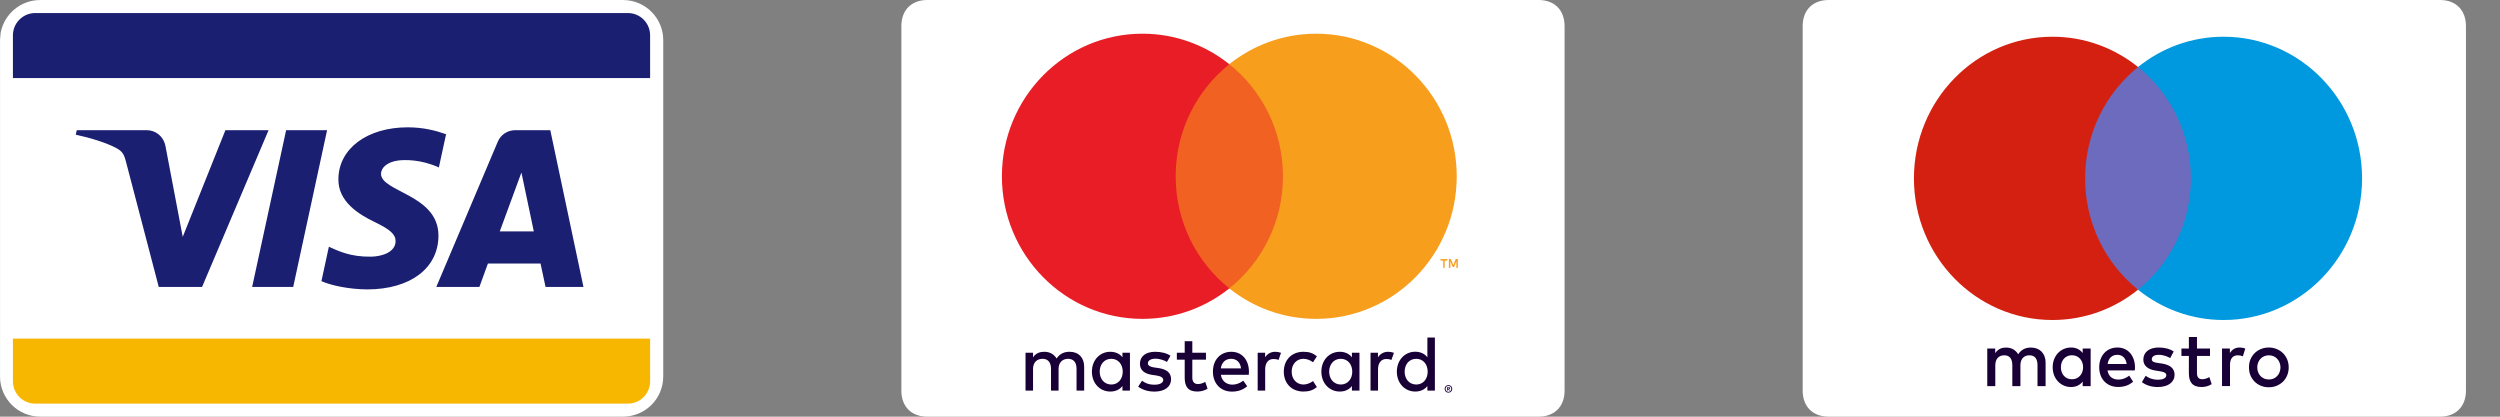 <?xml version="1.0" encoding="utf-8"?>
<svg xmlns="http://www.w3.org/2000/svg" fill="none" height="100%" overflow="visible" preserveAspectRatio="none" style="display: block;" viewBox="0 0 42 7" width="100%">
<rect x="0" y="0" width="42" height="7" fill="#808080" stroke="none"/>
<g id="1Row">
<g id="Group 8">
<path d="M0.675 0.188H10.468C10.737 0.188 10.955 0.406 10.955 0.675V6.325C10.955 6.594 10.737 6.812 10.468 6.812H0.675C0.406 6.812 0.188 6.594 0.188 6.325V0.675L0.197 0.577C0.243 0.355 0.439 0.188 0.675 0.188Z" fill="white" id="#" stroke="white" stroke-width="0.375"/>
<g id="Group">
<path d="M0.217 5.688H10.922V6.406C10.922 6.613 10.755 6.781 10.547 6.781H0.592C0.385 6.781 0.217 6.613 0.217 6.406V5.688Z" fill="#F7B600" id="Rectangle-path"/>
<path d="M0.217 0.594C0.217 0.387 0.385 0.219 0.592 0.219H10.547C10.755 0.219 10.922 0.387 10.922 0.594V1.312H0.217V0.594Z" fill="#1A1F71" id="Rectangle-path_2"/>
</g>
<path d="M6.85 2.139C7.115 2.139 7.328 2.196 7.494 2.255L7.373 2.813C7.064 2.673 6.792 2.684 6.693 2.696C6.494 2.722 6.404 2.823 6.401 2.917C6.396 3.227 7.369 3.266 7.366 3.961C7.364 4.508 6.891 4.862 6.167 4.862C5.859 4.859 5.562 4.796 5.4 4.723L5.525 4.145C5.686 4.218 5.887 4.317 6.233 4.312C6.431 4.309 6.643 4.23 6.646 4.054C6.647 3.938 6.557 3.856 6.288 3.727C6.027 3.6 5.68 3.389 5.685 3.01C5.688 2.497 6.168 2.139 6.85 2.139ZM2.463 2.187C2.612 2.187 2.746 2.285 2.78 2.455L3.07 3.979L3.787 2.187H4.512L3.395 4.82H2.667L2.117 2.719C2.084 2.589 2.054 2.542 1.953 2.487C1.787 2.398 1.514 2.314 1.273 2.263L1.29 2.187H2.463ZM4.926 4.82H4.236L4.807 2.187H5.495L4.926 4.82ZM9.802 4.82H9.165L9.081 4.427H8.197L8.054 4.82H7.33L8.363 2.38C8.413 2.263 8.525 2.187 8.657 2.187H9.245L9.802 4.82ZM8.396 3.888H8.968L8.76 2.898L8.396 3.888Z" fill="#1A1F71" id="Mark_1_"/>
</g>
<g id="mastercard">
<path d="M25.848 7H15.579C15.312 7 15.143 6.831 15.143 6.562V0.438C15.143 0.169 15.312 0 15.579 0H25.848C26.115 0 26.285 0.169 26.285 0.438V6.562C26.285 6.831 26.115 7 25.848 7Z" fill="white" id="Card_Shape"/>
<g id="Mark">
<path d="M24.358 6.475C24.366 6.479 24.373 6.482 24.379 6.488C24.385 6.494 24.389 6.501 24.393 6.509C24.396 6.516 24.397 6.524 24.398 6.533C24.398 6.541 24.396 6.55 24.393 6.557C24.389 6.565 24.385 6.572 24.379 6.578C24.373 6.584 24.366 6.588 24.358 6.592C24.351 6.595 24.343 6.596 24.334 6.596C24.325 6.596 24.316 6.595 24.309 6.592C24.301 6.588 24.294 6.584 24.288 6.578C24.282 6.572 24.279 6.565 24.275 6.557C24.272 6.55 24.27 6.542 24.27 6.533C24.27 6.524 24.272 6.516 24.275 6.509C24.279 6.501 24.282 6.494 24.288 6.488C24.294 6.482 24.301 6.479 24.309 6.475C24.316 6.472 24.325 6.47 24.334 6.47C24.343 6.47 24.351 6.472 24.358 6.475ZM24.314 6.488C24.309 6.491 24.303 6.493 24.299 6.498C24.295 6.502 24.291 6.508 24.289 6.513C24.287 6.519 24.285 6.526 24.285 6.533C24.285 6.54 24.287 6.546 24.289 6.552C24.291 6.558 24.295 6.564 24.299 6.568C24.303 6.573 24.308 6.576 24.314 6.579C24.32 6.581 24.327 6.583 24.334 6.583C24.341 6.583 24.347 6.581 24.352 6.579C24.358 6.576 24.364 6.573 24.368 6.568C24.372 6.564 24.375 6.558 24.378 6.552C24.38 6.546 24.382 6.54 24.382 6.533C24.382 6.526 24.38 6.519 24.378 6.513C24.375 6.508 24.372 6.502 24.368 6.498C24.364 6.493 24.358 6.491 24.352 6.488C24.347 6.486 24.341 6.484 24.334 6.484C24.327 6.484 24.32 6.485 24.314 6.488ZM19.407 5.91C19.507 5.91 19.598 5.932 19.664 5.976L19.605 6.08C19.566 6.056 19.489 6.026 19.409 6.026C19.334 6.026 19.284 6.058 19.284 6.104C19.284 6.147 19.336 6.166 19.395 6.174L19.46 6.183C19.598 6.203 19.674 6.26 19.674 6.372C19.674 6.493 19.574 6.579 19.393 6.579C19.326 6.579 19.214 6.565 19.121 6.496L19.186 6.396C19.232 6.432 19.296 6.463 19.395 6.463C19.488 6.463 19.543 6.431 19.543 6.382C19.543 6.346 19.502 6.319 19.427 6.308L19.362 6.299C19.222 6.279 19.151 6.216 19.151 6.112C19.151 5.986 19.248 5.91 19.407 5.91ZM20.686 5.91C20.863 5.91 20.981 6.044 20.982 6.243C20.982 6.262 20.981 6.279 20.98 6.297H20.511C20.527 6.411 20.616 6.462 20.704 6.462C20.767 6.462 20.834 6.438 20.887 6.395L20.953 6.489C20.877 6.554 20.791 6.579 20.696 6.579C20.509 6.579 20.377 6.445 20.377 6.243C20.377 6.045 20.503 5.91 20.686 5.91ZM18.653 5.91C18.743 5.91 18.814 5.945 18.857 6.003V5.926H18.983V6.562H18.857V6.485C18.814 6.542 18.743 6.578 18.653 6.578C18.477 6.578 18.344 6.438 18.344 6.244C18.344 6.05 18.477 5.91 18.653 5.91ZM20.031 5.926H20.26V6.042H20.031V6.345C20.031 6.409 20.059 6.452 20.127 6.452C20.162 6.452 20.207 6.44 20.248 6.416L20.287 6.529C20.244 6.56 20.175 6.578 20.116 6.578C19.955 6.578 19.903 6.49 19.903 6.343V6.042H19.771V5.926H19.903V5.732H20.031V5.926ZM21.898 5.91C21.993 5.91 22.056 5.931 22.124 5.985L22.059 6.086C22.008 6.048 21.953 6.028 21.895 6.028C21.785 6.029 21.7 6.116 21.7 6.244C21.7 6.372 21.785 6.458 21.895 6.46C21.953 6.46 22.008 6.439 22.059 6.402L22.124 6.503C22.056 6.557 21.993 6.578 21.898 6.578C21.696 6.578 21.568 6.437 21.568 6.244C21.568 6.051 21.696 5.91 21.898 5.91ZM22.509 5.91C22.598 5.91 22.669 5.946 22.712 6.003V5.926H22.839V6.562H22.712V6.485C22.669 6.542 22.598 6.578 22.509 6.578C22.333 6.578 22.199 6.438 22.199 6.244C22.199 6.049 22.333 5.91 22.509 5.91ZM24.106 6.562H23.98V6.485C23.937 6.542 23.866 6.578 23.776 6.578C23.601 6.578 23.467 6.438 23.467 6.244C23.467 6.05 23.601 5.909 23.776 5.909C23.866 5.909 23.937 5.945 23.98 6.003V5.67H24.106V6.562ZM17.972 5.91C18.124 5.911 18.214 6.011 18.214 6.161V6.562H18.086V6.196C18.086 6.088 18.036 6.028 17.943 6.028C17.853 6.028 17.784 6.087 17.784 6.197V6.562H17.657V6.196C17.657 6.088 17.605 6.028 17.515 6.028C17.422 6.028 17.356 6.087 17.355 6.197V6.562H17.229V5.926H17.355V6.003C17.406 5.928 17.477 5.91 17.544 5.91C17.64 5.91 17.708 5.953 17.751 6.023C17.809 5.934 17.892 5.909 17.972 5.91ZM21.425 5.91C21.452 5.91 21.491 5.916 21.521 5.927L21.48 6.047C21.451 6.035 21.422 6.031 21.395 6.031C21.305 6.031 21.255 6.099 21.255 6.204V6.562H21.129V5.926H21.254V6.003C21.289 5.947 21.346 5.91 21.425 5.91ZM23.321 5.91C23.349 5.91 23.388 5.916 23.418 5.927L23.376 6.047C23.347 6.035 23.318 6.031 23.291 6.031C23.202 6.031 23.151 6.099 23.151 6.204V6.562H23.025V5.926H23.15V6.003C23.186 5.947 23.243 5.91 23.321 5.91ZM24.355 6.509C24.358 6.512 24.361 6.517 24.361 6.522C24.361 6.527 24.36 6.532 24.356 6.535C24.353 6.538 24.349 6.54 24.343 6.541L24.361 6.562H24.347L24.329 6.541H24.323V6.562H24.311V6.504H24.338C24.345 6.504 24.351 6.505 24.355 6.509ZM24.323 6.53H24.337C24.34 6.53 24.343 6.529 24.345 6.528C24.347 6.527 24.348 6.525 24.348 6.522C24.348 6.52 24.347 6.518 24.345 6.516C24.343 6.515 24.34 6.514 24.337 6.514H24.323V6.53ZM18.67 6.028C18.549 6.028 18.475 6.124 18.475 6.244C18.475 6.364 18.549 6.459 18.67 6.46C18.785 6.46 18.862 6.368 18.862 6.244C18.862 6.12 18.785 6.028 18.67 6.028ZM22.525 6.028C22.405 6.028 22.33 6.124 22.33 6.244C22.33 6.364 22.405 6.459 22.525 6.46C22.641 6.46 22.718 6.368 22.718 6.244C22.718 6.12 22.641 6.028 22.525 6.028ZM23.793 6.028C23.672 6.028 23.598 6.124 23.598 6.244C23.598 6.364 23.672 6.459 23.793 6.46C23.909 6.46 23.985 6.368 23.985 6.244C23.985 6.12 23.909 6.028 23.793 6.028ZM20.683 6.028C20.582 6.028 20.522 6.096 20.51 6.189H20.849C20.839 6.089 20.776 6.028 20.683 6.028Z" fill="#180036" id="XMLID_567_"/>
<g id="XMLID_328_">
<path d="M19.516 1.079H21.789V4.845H19.516V1.079Z" fill="#F16122" id="Rectangle-path_3"/>
<path d="M19.751 2.962C19.751 2.198 20.104 1.517 20.653 1.079C20.251 0.758 19.744 0.566 19.193 0.566C17.889 0.566 16.832 1.639 16.832 2.962C16.832 4.285 17.889 5.357 19.193 5.357C19.744 5.357 20.251 5.166 20.653 4.845C20.104 4.407 19.751 3.726 19.751 2.962Z" fill="#E91D25" id="XMLID_330_"/>
<path d="M24.315 4.352V4.378H24.27V4.5H24.246V4.378H24.201V4.352H24.315ZM24.375 4.352L24.416 4.454L24.456 4.352H24.492V4.5H24.467V4.389L24.429 4.484H24.404L24.366 4.389V4.5H24.341V4.352H24.375Z" fill="#F79E1D" id="Shape"/>
<path d="M24.473 2.962C24.473 4.285 23.416 5.357 22.112 5.357C21.561 5.357 21.054 5.166 20.652 4.845C21.202 4.406 21.554 3.726 21.554 2.962C21.554 2.197 21.202 1.517 20.652 1.078C21.054 0.758 21.561 0.566 22.112 0.566C23.416 0.566 24.473 1.639 24.473 2.962Z" fill="#F79E1D" id="Shape_2"/>
</g>
</g>
</g>
<g id="Group 6">
<path d="M40.991 7H30.722C30.455 7 30.285 6.831 30.285 6.562V0.438C30.285 0.169 30.455 0 30.722 0H40.991C41.258 0 41.428 0.169 41.428 0.438V6.562C41.428 6.831 41.258 7 40.991 7Z" fill="white" id="Card_Shape Copy"/>
<g id="Group 3">
<path d="M36.936 4.868H34.9V1.126H36.936V4.868Z" fill="#6C6BBD" id="Shape_3"/>
<path d="M35.03 2.997C35.03 2.238 35.378 1.562 35.919 1.126C35.523 0.807 35.024 0.617 34.481 0.617C33.196 0.617 32.154 1.683 32.154 2.997C32.154 4.311 33.196 5.376 34.481 5.376C35.024 5.376 35.523 5.186 35.919 4.867C35.378 4.432 35.03 3.756 35.03 2.997" fill="#D32011" id="Shape_4"/>
<path d="M39.683 2.997C39.683 4.311 38.641 5.376 37.356 5.376C36.814 5.376 36.314 5.186 35.919 4.867C36.46 4.432 36.807 3.756 36.807 2.997C36.807 2.238 36.46 1.562 35.919 1.126C36.314 0.807 36.814 0.617 37.356 0.617C38.641 0.617 39.683 1.683 39.683 2.997" fill="#0099DF" id="Shape_5"/>
<path d="M36.988 6.502C37.046 6.502 37.113 6.484 37.156 6.453L37.117 6.335C37.077 6.359 37.032 6.371 36.998 6.371C36.931 6.371 36.909 6.329 36.909 6.266V5.98H37.128V5.855H36.909V5.662H36.773V5.855H36.648V5.98H36.773V6.268C36.773 6.415 36.829 6.502 36.988 6.502ZM34.794 6.502C34.881 6.502 34.946 6.466 34.989 6.41V6.487H35.123V5.855H34.989V5.931C34.946 5.874 34.881 5.838 34.794 5.838C34.62 5.838 34.485 5.977 34.485 6.17C34.485 6.363 34.62 6.502 34.794 6.502ZM35.584 6.501C35.676 6.501 35.761 6.478 35.836 6.413L35.771 6.311C35.719 6.353 35.653 6.377 35.591 6.377C35.505 6.377 35.425 6.337 35.406 6.223H35.865C35.866 6.206 35.868 6.189 35.868 6.17C35.866 5.973 35.747 5.838 35.574 5.838C35.393 5.838 35.267 5.973 35.267 6.17C35.267 6.371 35.399 6.501 35.584 6.501ZM36.252 6.502C36.43 6.502 36.533 6.416 36.533 6.296C36.533 6.185 36.451 6.127 36.317 6.107L36.254 6.098C36.196 6.09 36.15 6.078 36.15 6.036C36.15 5.989 36.194 5.961 36.267 5.961C36.346 5.961 36.422 5.992 36.459 6.016L36.518 5.905C36.454 5.861 36.364 5.838 36.266 5.838C36.11 5.838 36.008 5.916 36.008 6.041C36.008 6.144 36.084 6.207 36.222 6.227L36.285 6.237C36.358 6.247 36.394 6.267 36.394 6.302C36.394 6.351 36.344 6.379 36.252 6.379C36.16 6.379 36.093 6.349 36.047 6.313L35.984 6.42C36.057 6.476 36.151 6.502 36.252 6.502ZM37.464 6.132C37.464 6.028 37.508 5.969 37.596 5.969C37.623 5.969 37.652 5.974 37.68 5.986L37.721 5.856C37.691 5.844 37.653 5.838 37.626 5.838C37.548 5.838 37.497 5.876 37.462 5.931V5.855H37.33V6.486H37.464V6.132ZM38.116 6.506C38.163 6.506 38.208 6.498 38.248 6.481C38.289 6.464 38.325 6.44 38.355 6.411C38.385 6.381 38.408 6.346 38.425 6.305C38.442 6.264 38.45 6.22 38.45 6.172C38.45 6.125 38.442 6.08 38.425 6.039C38.408 5.999 38.385 5.964 38.355 5.934C38.325 5.904 38.289 5.881 38.248 5.864C38.208 5.847 38.163 5.838 38.116 5.838C38.068 5.838 38.024 5.847 37.983 5.864C37.942 5.881 37.907 5.904 37.877 5.934C37.848 5.964 37.824 5.999 37.807 6.039C37.79 6.08 37.783 6.125 37.783 6.172C37.783 6.22 37.79 6.264 37.807 6.305C37.824 6.346 37.848 6.381 37.877 6.411C37.907 6.44 37.942 6.464 37.983 6.481C38.024 6.498 38.068 6.506 38.116 6.506ZM33.521 6.137C33.521 6.027 33.581 5.969 33.672 5.969C33.761 5.969 33.807 6.028 33.807 6.135V6.487H33.943V6.137C33.943 6.027 34.005 5.969 34.094 5.969C34.186 5.969 34.23 6.028 34.23 6.135V6.487H34.366V6.09C34.366 5.941 34.272 5.841 34.123 5.839C34.044 5.838 33.963 5.863 33.906 5.952C33.863 5.881 33.795 5.839 33.701 5.839C33.635 5.839 33.57 5.859 33.52 5.933V5.855H33.386V6.487H33.521V6.137ZM35.408 6.115C35.422 6.023 35.476 5.961 35.572 5.961C35.658 5.961 35.714 6.017 35.728 6.115H35.408ZM34.809 6.372C34.693 6.372 34.623 6.281 34.623 6.17C34.623 6.059 34.693 5.968 34.809 5.968C34.92 5.968 34.996 6.055 34.996 6.17C34.996 6.285 34.92 6.372 34.809 6.372ZM38.117 6.375C38.089 6.375 38.063 6.371 38.04 6.361C38.016 6.351 37.995 6.337 37.978 6.319C37.961 6.301 37.947 6.28 37.937 6.255C37.927 6.23 37.922 6.202 37.922 6.172C37.922 6.142 37.927 6.115 37.937 6.09C37.947 6.065 37.961 6.044 37.978 6.026C37.995 6.008 38.016 5.994 38.04 5.984C38.063 5.974 38.089 5.969 38.117 5.969C38.144 5.969 38.17 5.974 38.194 5.984C38.218 5.994 38.238 6.008 38.255 6.026C38.273 6.044 38.286 6.065 38.296 6.09C38.306 6.115 38.312 6.142 38.312 6.172C38.312 6.202 38.306 6.23 38.296 6.255C38.286 6.28 38.273 6.301 38.255 6.319C38.238 6.337 38.218 6.351 38.194 6.361C38.17 6.371 38.144 6.375 38.117 6.375Z" fill="#180036" id="Shape_6"/>
</g>
</g>
</g>
</svg>